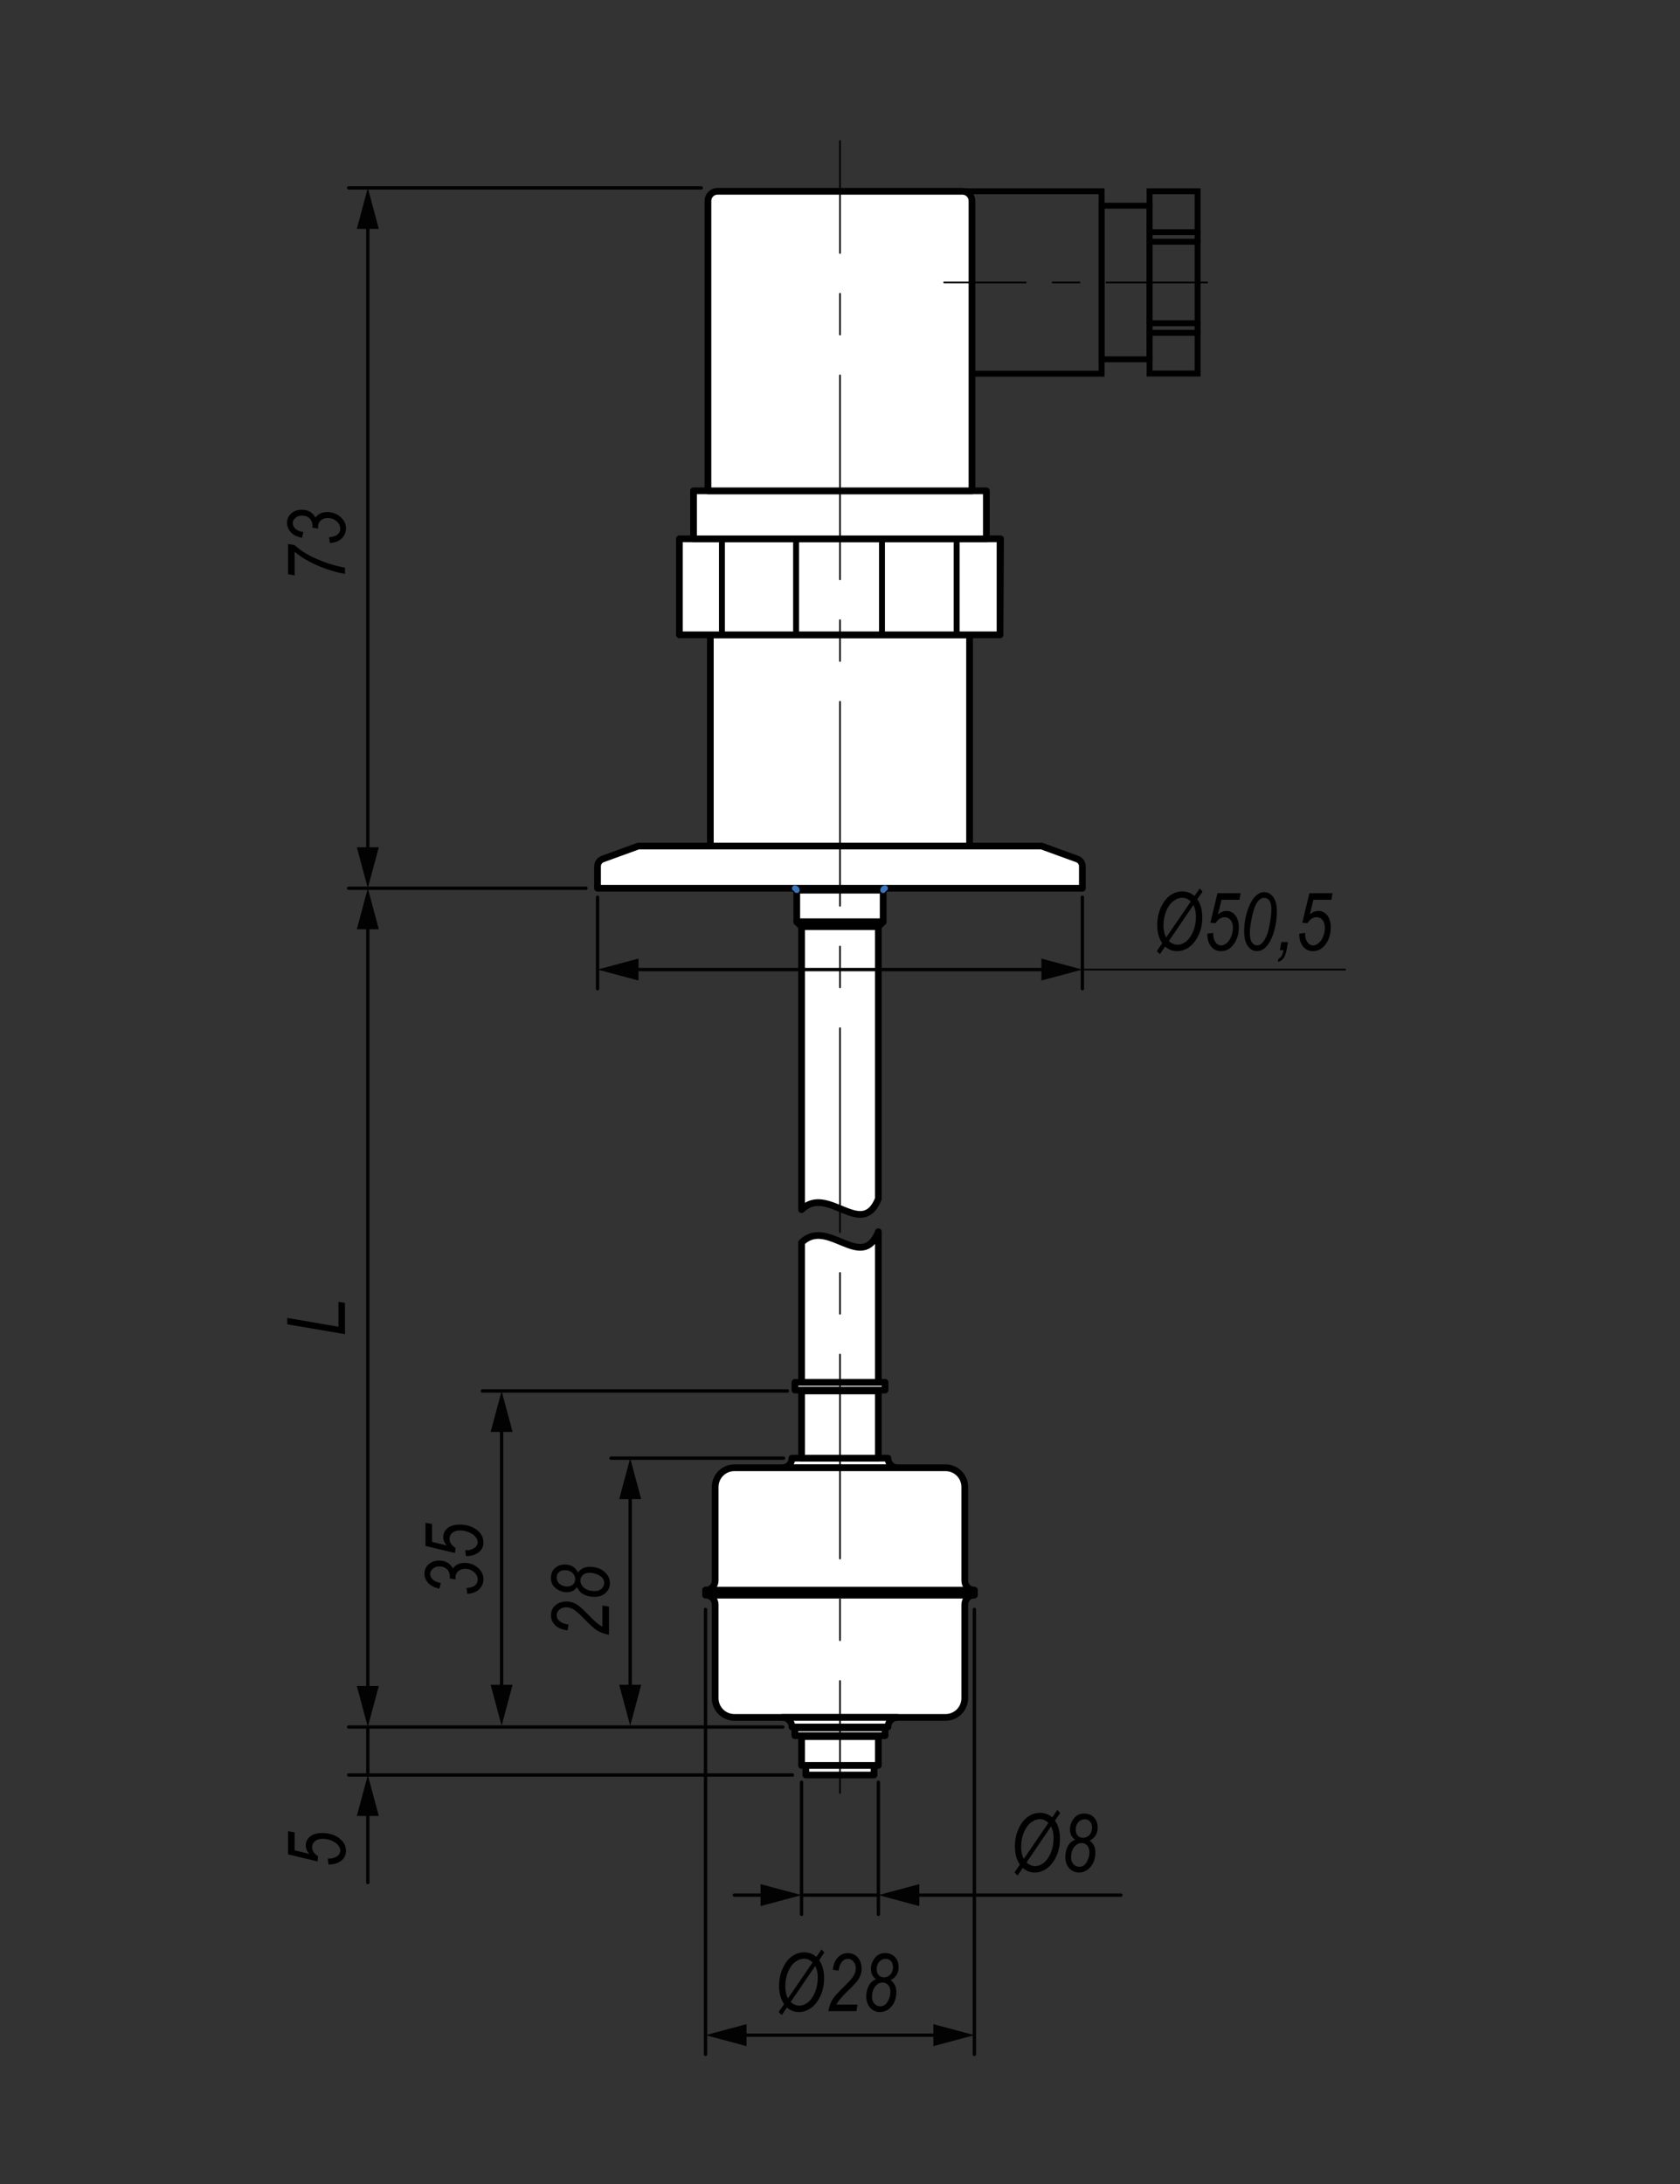 <?xml version="1.0" encoding="utf-8"?>
<!-- Generator: Adobe Illustrator 29.4.0, SVG Export Plug-In . SVG Version: 9.03 Build 0)  -->
<svg version="1.1" id="Layer_1" xmlns="http://www.w3.org/2000/svg" xmlns:xlink="http://www.w3.org/1999/xlink" x="0px" y="0px"
	 width="500px" height="650px" viewBox="0 0 500 650" enable-background="new 0 0 500 650" xml:space="preserve">
<rect x="0" y="0" width="500" height="650" fill="#333333" stroke="none"/>
<g id="LINE_00000152985458059311235850000013722116649074597563_">
	
		<polyline fill="#FFFFFF" stroke="#000000" stroke-width="2" stroke-linecap="round" stroke-linejoin="round" stroke-miterlimit="10" points="
		211.41,251.8 211.41,188.94 288.56,188.94 288.56,251.8 	"/>
</g>
<rect x="342.14" y="56.93" fill="none" stroke="#000000" stroke-width="1.76" width="14.29" height="54.24"/>
<g id="SPLINE_00000048491701939962469160000012602373428982998176_">
	
		<path fill="#FFFFFF" stroke="#000000" stroke-width="2" stroke-linecap="round" stroke-linejoin="round" stroke-miterlimit="10" d="
		M238.56,275.79v84.23c7.79-7.66,17.87,8.99,22.86-3.22v-81.01"/>
</g>
<g id="SPLINE_00000117637393636931678880000005529928817756895875_">
	
		<path fill="#FFFFFF" stroke="#000000" stroke-width="2" stroke-linecap="round" stroke-linejoin="round" stroke-miterlimit="10" d="
		M261.42,411.13v-44.54c-4.99,12.21-15.07-4.44-22.86,3.22v41.31"/>
</g>
<g>
	<path d="M102.68,397.08l-17.18-2.94v-1.9l15.23,2.62v-7.43l1.95,0.33C102.68,387.76,102.68,397.08,102.68,397.08z"/>
</g>
<g>
	<path d="M102.68,170.77c-1.49-0.2-3.23-0.64-5.21-1.31s-3.82-1.47-5.51-2.38s-3.11-1.87-4.28-2.87v7.03l-1.95-0.34v-9l1.95,0.34
		c1.59,1.48,3.58,2.76,5.99,3.85c3.08,1.39,6.08,2.34,9.01,2.86V170.77z"/>
	<path d="M98.18,161.61l-0.26-1.7c1.22-0.12,2.09-0.41,2.59-0.86s0.76-1.02,0.76-1.71c0-0.82-0.36-1.55-1.09-2.2
		c-0.72-0.64-1.59-0.97-2.58-0.97c-0.9,0-1.61,0.24-2.14,0.73c-0.53,0.48-0.8,1.11-0.8,1.86c0,0.09,0.02,0.28,0.05,0.55l-1.77-0.29
		c0.03-0.16,0.05-0.32,0.05-0.48c0-0.94-0.28-1.69-0.85-2.25s-1.31-0.84-2.22-0.84c-0.81,0-1.48,0.23-2,0.68s-0.79,0.97-0.79,1.56
		c0,0.63,0.27,1.19,0.81,1.7c0.54,0.5,1.33,0.83,2.35,0.97l-0.42,1.7c-1.45-0.29-2.56-0.84-3.31-1.66s-1.13-1.75-1.13-2.81
		c0-1.1,0.41-2.02,1.23-2.77s1.88-1.11,3.2-1.11c0.9,0,1.68,0.19,2.36,0.58s1.23,0.97,1.68,1.75c0.4-0.55,0.89-0.96,1.46-1.23
		s1.23-0.41,1.97-0.41c1.57,0,2.9,0.48,4,1.45c1.09,0.97,1.64,2.09,1.64,3.35c0,1.21-0.42,2.22-1.25,3.04S99.7,161.51,98.18,161.61z
		"/>
</g>
<g>
	<path d="M345.9,280.72c-0.99-1.44-1.48-3.25-1.48-5.42c0-1.93,0.37-3.69,1.09-5.27c0.73-1.58,1.65-2.77,2.76-3.55
		s2.3-1.17,3.57-1.17c1.44,0,2.66,0.46,3.67,1.37l1.53-2.24l0.86,0.92l-1.56,2.28c0.99,1.38,1.48,3.2,1.48,5.45
		c0,1.9-0.37,3.64-1.12,5.23s-1.68,2.78-2.81,3.57s-2.32,1.19-3.58,1.19c-1.36,0-2.54-0.46-3.56-1.37l-1.55,2.28l-0.91-0.93
		L345.9,280.72z M347.07,279.02l7.32-10.7c-0.73-0.75-1.57-1.12-2.52-1.12c-0.9,0-1.78,0.32-2.63,0.96
		c-0.86,0.64-1.57,1.61-2.12,2.91c-0.56,1.3-0.84,2.76-0.84,4.37C346.27,276.87,346.54,278.06,347.07,279.02z M355.18,269.35
		l-7.3,10.72c0.78,0.73,1.64,1.1,2.58,1.1c0.86,0,1.7-0.32,2.52-0.95c0.83-0.63,1.52-1.63,2.1-2.98s0.86-2.84,0.86-4.44
		C355.94,271.49,355.69,270.34,355.18,269.35z"/>
	<path d="M359.33,277.87l1.77-0.21l-0.02,0.55c0,0.57,0.12,1.11,0.36,1.64c0.24,0.52,0.53,0.91,0.89,1.16
		c0.36,0.25,0.73,0.37,1.13,0.37c0.49,0,1.01-0.21,1.54-0.62s1-1.05,1.38-1.92c0.38-0.87,0.57-1.76,0.57-2.69
		c0-0.99-0.24-1.77-0.71-2.33c-0.48-0.56-1.08-0.84-1.8-0.84c-1.01,0-1.91,0.59-2.7,1.78l-1.51-0.13l2.11-8.79h6.88l-0.33,1.95
		h-5.35l-1.06,4.37c0.79-0.7,1.63-1.05,2.52-1.05c1.04,0,1.91,0.42,2.62,1.27s1.07,2.04,1.07,3.59c0,2.13-0.57,3.9-1.71,5.31
		c-0.98,1.2-2.19,1.8-3.64,1.8c-0.74,0-1.41-0.19-2-0.57s-1.07-0.96-1.45-1.73s-0.56-1.62-0.56-2.54V277.87z"/>
	<path d="M370.29,277.14c0-2.16,0.35-4.26,1.04-6.28s1.54-3.47,2.52-4.34c0.74-0.66,1.54-1,2.39-1c1.05,0,1.95,0.48,2.68,1.44
		s1.1,2.37,1.1,4.24c0,1.84-0.23,3.67-0.7,5.47c-0.59,2.29-1.43,4-2.51,5.13c-0.8,0.84-1.73,1.27-2.77,1.27
		c-1.03,0-1.92-0.5-2.65-1.49S370.29,279.1,370.29,277.14z M371.97,277.67c0,1.28,0.21,2.22,0.62,2.81s0.93,0.89,1.55,0.89
		c0.65,0,1.23-0.33,1.75-1c0.86-1.09,1.49-2.67,1.89-4.73s0.6-3.71,0.6-4.94c0-1.24-0.2-2.13-0.59-2.67
		c-0.39-0.54-0.91-0.81-1.54-0.81c-0.69,0-1.3,0.33-1.83,0.98c-0.75,0.94-1.34,2.46-1.78,4.57
		C372.19,274.9,371.97,276.52,371.97,277.67z"/>
	<path d="M380.93,282.78l0.41-2.4h1.97l-0.35,2.1c-0.4,2.32-1.27,3.58-2.62,3.77l0.15-0.93c0.76-0.26,1.26-1.11,1.51-2.54H380.93z"
		/>
	<path d="M386.69,277.87l1.77-0.21l-0.02,0.55c0,0.57,0.12,1.11,0.36,1.64s0.53,0.91,0.89,1.16c0.36,0.25,0.73,0.37,1.13,0.37
		c0.49,0,1.01-0.21,1.54-0.62s1-1.05,1.38-1.92c0.38-0.87,0.57-1.76,0.57-2.69c0-0.99-0.24-1.77-0.71-2.33s-1.08-0.84-1.8-0.84
		c-1.01,0-1.91,0.59-2.7,1.78l-1.51-0.13l2.11-8.79h6.88l-0.33,1.95h-5.35l-1.06,4.37c0.79-0.7,1.63-1.05,2.52-1.05
		c1.04,0,1.91,0.42,2.62,1.27s1.07,2.04,1.07,3.59c0,2.13-0.57,3.9-1.71,5.31c-0.98,1.2-2.19,1.8-3.64,1.8c-0.74,0-1.41-0.19-2-0.57
		s-1.07-0.96-1.45-1.73s-0.56-1.62-0.56-2.54V277.87z"/>
</g>
<g>
	<path d="M139.08,474.36l-0.26-1.7c1.22-0.12,2.09-0.41,2.59-0.86s0.76-1.02,0.76-1.71c0-0.82-0.36-1.55-1.09-2.2
		c-0.73-0.64-1.59-0.97-2.59-0.97c-0.9,0-1.61,0.24-2.14,0.73c-0.53,0.48-0.79,1.11-0.79,1.86c0,0.09,0.02,0.28,0.05,0.55
		l-1.77-0.29c0.03-0.16,0.05-0.32,0.05-0.48c0-0.94-0.28-1.69-0.85-2.25s-1.31-0.84-2.22-0.84c-0.81,0-1.48,0.23-2,0.68
		s-0.79,0.97-0.79,1.56c0,0.63,0.27,1.19,0.81,1.7c0.54,0.5,1.33,0.83,2.35,0.97l-0.42,1.7c-1.45-0.29-2.56-0.84-3.31-1.66
		s-1.13-1.75-1.13-2.81c0-1.1,0.41-2.02,1.23-2.77c0.82-0.74,1.89-1.11,3.2-1.11c0.9,0,1.69,0.19,2.36,0.58
		c0.68,0.39,1.24,0.97,1.68,1.75c0.4-0.55,0.88-0.96,1.46-1.23s1.23-0.41,1.98-0.41c1.57,0,2.9,0.48,4,1.45s1.64,2.09,1.64,3.35
		c0,1.21-0.42,2.22-1.25,3.04S140.61,474.26,139.08,474.36z"/>
	<path d="M138.67,463.11l-0.21-1.77l0.55,0.02c0.57,0,1.11-0.12,1.63-0.36s0.91-0.53,1.16-0.89c0.25-0.36,0.38-0.73,0.38-1.13
		c0-0.49-0.21-1.01-0.62-1.54c-0.41-0.54-1.05-1-1.92-1.38s-1.76-0.57-2.69-0.57c-0.99,0-1.77,0.24-2.33,0.71
		c-0.56,0.48-0.84,1.08-0.84,1.8c0,1.01,0.59,1.91,1.78,2.7l-0.13,1.51l-8.79-2.11v-6.88l1.95,0.33v5.35l4.37,1.06
		c-0.7-0.79-1.05-1.63-1.05-2.52c0-1.04,0.42-1.91,1.27-2.62s2.04-1.07,3.59-1.07c2.13,0,3.9,0.57,5.31,1.71
		c1.2,0.98,1.8,2.19,1.8,3.64c0,0.74-0.19,1.41-0.57,2s-0.96,1.07-1.73,1.45s-1.62,0.56-2.54,0.56H138.67z"/>
</g>
<g>
	<path d="M181.22,486.52c-1.47-0.25-2.7-0.7-3.68-1.36c-0.74-0.49-2.07-1.72-3.98-3.67c-1.16-1.19-2.1-2.01-2.82-2.46
		c-0.72-0.45-1.47-0.67-2.23-0.67c-0.82,0-1.5,0.24-2.03,0.71c-0.54,0.47-0.8,1.03-0.8,1.67c0,0.66,0.28,1.23,0.83,1.72
		s1.45,0.84,2.7,1.05l-0.3,1.7c-1.58-0.17-2.79-0.67-3.64-1.48s-1.28-1.8-1.28-2.96c0-1.27,0.44-2.28,1.32-3.02s1.98-1.11,3.28-1.11
		c1.16,0,2.27,0.34,3.31,1.03c0.66,0.42,1.94,1.62,3.85,3.58c1.42,1.47,2.6,2.43,3.54,2.87v-6.29l1.95,0.34v8.35H181.22z"/>
	<path d="M171.76,472.32c-0.35,0.52-0.79,0.91-1.3,1.17c-0.52,0.26-1.12,0.39-1.82,0.39c-1.1,0-2.15-0.37-3.16-1.12
		c-1.01-0.75-1.51-1.79-1.51-3.15c0-1.17,0.38-2.13,1.16-2.87c0.77-0.74,1.78-1.11,3.02-1.11c0.87,0,1.63,0.2,2.29,0.59
		c0.66,0.4,1.18,0.99,1.57,1.79c0.45-0.59,0.96-1.02,1.53-1.29c0.57-0.27,1.23-0.4,1.99-0.4c1.77,0,3.21,0.48,4.32,1.44
		s1.67,2.12,1.67,3.47c0,1.14-0.43,2.1-1.29,2.87s-1.99,1.16-3.37,1.16c-0.84,0-1.62-0.13-2.37-0.4c-0.74-0.27-1.33-0.61-1.75-1.01
		C172.3,473.46,171.98,472.94,171.76,472.32z M168.73,472.17c0.77,0,1.36-0.2,1.8-0.6c0.43-0.4,0.65-0.93,0.65-1.58
		c0-0.76-0.29-1.39-0.85-1.91c-0.57-0.52-1.3-0.77-2.2-0.77c-0.76,0-1.35,0.2-1.79,0.61c-0.44,0.41-0.66,0.93-0.66,1.57
		c0,0.48,0.13,0.93,0.38,1.34s0.63,0.73,1.12,0.98C167.66,472.04,168.18,472.17,168.73,472.17z M177.01,473.54
		c0.84,0,1.52-0.23,2.03-0.7c0.51-0.46,0.77-1.05,0.77-1.77c0-0.89-0.46-1.61-1.39-2.16s-1.9-0.82-2.94-0.82
		c-0.84,0-1.51,0.22-2,0.66s-0.74,0.99-0.74,1.66c0,0.85,0.39,1.59,1.17,2.21S175.72,473.54,177.01,473.54z"/>
</g>
<g>
	<path d="M97.77,554.89l-0.21-1.77l0.55,0.02c0.57,0,1.12-0.12,1.64-0.36s0.91-0.53,1.16-0.89s0.37-0.73,0.37-1.13
		c0-0.49-0.21-1.01-0.62-1.54c-0.41-0.54-1.05-1-1.92-1.38s-1.76-0.57-2.69-0.57c-0.99,0-1.77,0.24-2.33,0.71
		c-0.56,0.48-0.84,1.08-0.84,1.8c0,1.01,0.59,1.91,1.78,2.7L94.52,554l-8.79-2.11v-6.88l1.95,0.33v5.35l4.37,1.06
		c-0.7-0.79-1.05-1.63-1.05-2.52c0-1.04,0.42-1.91,1.27-2.62s2.04-1.07,3.59-1.07c2.13,0,3.9,0.57,5.31,1.71
		c1.2,0.98,1.8,2.19,1.8,3.64c0,0.74-0.19,1.41-0.57,2s-0.96,1.07-1.73,1.45s-1.62,0.56-2.54,0.56L97.77,554.89z"/>
</g>
<g>
	<path d="M233.35,596.47c-0.99-1.44-1.48-3.25-1.48-5.42c0-1.93,0.37-3.69,1.09-5.27c0.73-1.58,1.65-2.77,2.76-3.55
		c1.11-0.78,2.3-1.17,3.57-1.17c1.44,0,2.66,0.46,3.67,1.37l1.53-2.24l0.86,0.92l-1.56,2.28c0.98,1.38,1.48,3.2,1.48,5.45
		c0,1.9-0.37,3.64-1.12,5.23c-0.75,1.59-1.68,2.78-2.81,3.57s-2.32,1.19-3.57,1.19c-1.36,0-2.54-0.46-3.56-1.37l-1.55,2.28
		l-0.91-0.93L233.35,596.47z M234.51,594.77l7.32-10.7c-0.73-0.75-1.57-1.12-2.52-1.12c-0.9,0-1.78,0.32-2.63,0.96
		c-0.86,0.64-1.57,1.61-2.12,2.91c-0.56,1.3-0.84,2.76-0.84,4.37C233.72,592.62,233.99,593.81,234.51,594.77z M242.63,585.1
		l-7.3,10.72c0.78,0.73,1.64,1.1,2.58,1.1c0.86,0,1.7-0.32,2.52-0.95s1.52-1.63,2.1-2.98s0.86-2.84,0.86-4.44
		C243.39,587.24,243.14,586.09,242.63,585.1z"/>
	<path d="M246.55,598.53c0.25-1.47,0.7-2.7,1.36-3.68c0.49-0.74,1.72-2.07,3.67-3.98c1.19-1.16,2.01-2.1,2.46-2.82
		c0.45-0.72,0.67-1.47,0.67-2.23c0-0.82-0.24-1.5-0.71-2.03c-0.47-0.54-1.03-0.8-1.67-0.8c-0.66,0-1.23,0.28-1.72,0.83
		s-0.84,1.45-1.05,2.7l-1.7-0.3c0.17-1.58,0.67-2.79,1.48-3.64s1.8-1.28,2.96-1.28c1.27,0,2.28,0.44,3.02,1.32
		c0.74,0.88,1.11,1.98,1.11,3.28c0,1.16-0.34,2.27-1.03,3.31c-0.42,0.66-1.62,1.94-3.59,3.85c-1.47,1.42-2.43,2.6-2.87,3.54h6.29
		l-0.34,1.95h-8.34V598.53z"/>
	<path d="M260.76,589.07c-0.52-0.35-0.91-0.79-1.17-1.3c-0.26-0.52-0.39-1.12-0.39-1.82c0-1.1,0.37-2.15,1.12-3.16
		c0.75-1.01,1.79-1.51,3.15-1.51c1.17,0,2.13,0.39,2.87,1.16s1.11,1.78,1.11,3.02c0,0.87-0.2,1.63-0.59,2.29
		c-0.4,0.66-0.99,1.18-1.79,1.57c0.59,0.45,1.02,0.96,1.29,1.53c0.27,0.57,0.4,1.23,0.4,1.99c0,1.77-0.48,3.21-1.44,4.32
		s-2.12,1.67-3.47,1.67c-1.14,0-2.1-0.43-2.87-1.29s-1.16-1.99-1.16-3.37c0-0.84,0.13-1.62,0.4-2.37s0.61-1.33,1.01-1.75
		C259.62,589.61,260.14,589.29,260.76,589.07z M259.54,594.32c0,0.84,0.23,1.52,0.7,2.03c0.46,0.51,1.05,0.77,1.77,0.77
		c0.89,0,1.61-0.46,2.16-1.39c0.55-0.93,0.82-1.9,0.82-2.94c0-0.84-0.22-1.51-0.66-2s-0.99-0.74-1.66-0.74
		c-0.85,0-1.59,0.39-2.21,1.17C259.85,592,259.54,593.03,259.54,594.32z M260.91,586.04c0,0.76,0.2,1.36,0.6,1.8
		c0.4,0.43,0.93,0.65,1.58,0.65c0.76,0,1.39-0.28,1.91-0.85s0.77-1.3,0.77-2.2c0-0.76-0.2-1.35-0.61-1.79s-0.93-0.66-1.57-0.66
		c-0.48,0-0.93,0.13-1.34,0.38s-0.73,0.63-0.98,1.12S260.91,585.49,260.91,586.04z"/>
</g>
<g>
	<path d="M303.54,554.94c-0.99-1.44-1.48-3.25-1.48-5.42c0-1.93,0.37-3.69,1.1-5.27s1.65-2.77,2.76-3.55
		c1.11-0.78,2.3-1.17,3.57-1.17c1.44,0,2.66,0.46,3.66,1.37l1.53-2.24l0.86,0.92l-1.56,2.28c0.99,1.38,1.48,3.2,1.48,5.45
		c0,1.9-0.37,3.64-1.12,5.23c-0.74,1.59-1.68,2.78-2.81,3.57s-2.32,1.19-3.58,1.19c-1.36,0-2.54-0.46-3.56-1.37l-1.55,2.28
		l-0.91-0.93L303.54,554.94z M304.7,553.24l7.32-10.7c-0.73-0.75-1.57-1.12-2.52-1.12c-0.9,0-1.78,0.32-2.63,0.96
		c-0.86,0.64-1.57,1.61-2.12,2.91c-0.56,1.3-0.84,2.76-0.84,4.37C303.91,551.09,304.17,552.28,304.7,553.24z M312.82,543.57
		l-7.3,10.72c0.78,0.73,1.64,1.1,2.58,1.1c0.86,0,1.7-0.32,2.52-0.95c0.83-0.63,1.53-1.63,2.1-2.98s0.86-2.84,0.86-4.44
		C313.58,545.71,313.32,544.56,312.82,543.57z"/>
	<path d="M320,547.54c-0.52-0.35-0.91-0.79-1.17-1.3s-0.39-1.12-0.39-1.82c0-1.1,0.37-2.15,1.12-3.16c0.75-1.01,1.79-1.51,3.15-1.51
		c1.17,0,2.13,0.39,2.87,1.16s1.11,1.78,1.11,3.02c0,0.87-0.2,1.63-0.59,2.29s-0.99,1.18-1.79,1.57c0.59,0.45,1.02,0.96,1.29,1.53
		s0.4,1.23,0.4,1.99c0,1.77-0.48,3.21-1.44,4.32s-2.12,1.67-3.47,1.67c-1.14,0-2.1-0.43-2.87-1.29s-1.16-1.99-1.16-3.37
		c0-0.84,0.13-1.62,0.4-2.37c0.27-0.74,0.61-1.33,1.01-1.75S319.38,547.76,320,547.54z M318.78,552.79c0,0.84,0.23,1.52,0.7,2.03
		c0.46,0.51,1.05,0.77,1.77,0.77c0.89,0,1.61-0.46,2.16-1.39c0.55-0.93,0.82-1.9,0.82-2.94c0-0.84-0.22-1.51-0.66-2
		s-0.99-0.74-1.65-0.74c-0.85,0-1.59,0.39-2.21,1.17C319.09,550.47,318.78,551.5,318.78,552.79z M320.15,544.51
		c0,0.76,0.2,1.36,0.6,1.8c0.4,0.43,0.93,0.65,1.58,0.65c0.76,0,1.39-0.28,1.91-0.85s0.77-1.3,0.77-2.2c0-0.76-0.2-1.35-0.61-1.79
		s-0.93-0.66-1.57-0.66c-0.48,0-0.93,0.13-1.34,0.38s-0.73,0.63-0.98,1.12S320.15,543.96,320.15,544.51z"/>
</g>
<g id="ARC_00000054949161058607562240000016294483448689414843_">
	
		<path fill="#FFFFFF" stroke="#000000" stroke-width="2" stroke-linecap="round" stroke-linejoin="round" stroke-miterlimit="10" d="
		M232.84,436.84c1.58,0,2.86-1.28,2.86-2.86h28.57c0,1.58,1.28,2.86,2.86,2.86H232.84z"/>
</g>
<g id="ARC_00000008870163174060607230000014418100915806619305_">
	
		<path fill="#FFFFFF" stroke="#000000" stroke-width="2" stroke-linecap="round" stroke-linejoin="round" stroke-miterlimit="10" d="
		M289.99,473.27c-1.58,0-2.86-1.28-2.86-2.86v-27.86c0-3.16-2.56-5.71-5.71-5.71h-62.86c-3.16,0-5.71,2.56-5.71,5.71v27.86
		c0,1.58-1.28,2.86-2.86,2.86"/>
</g>
<g id="ARC_00000083062003741827049060000018033454402456343223_">
	
		<path fill="#FFFFFF" stroke="#000000" stroke-width="2" stroke-linecap="round" stroke-linejoin="round" stroke-miterlimit="10" d="
		M289.99,474.7c-1.58,0-2.86,1.28-2.86,2.86v27.86c0,3.16-2.56,5.71-5.71,5.71h-62.86c-3.16,0-5.71-2.56-5.71-5.71v-27.86
		c0-1.58-1.28-2.86-2.86-2.86H289.99z"/>
</g>
<g id="LINE_00000003813947840830640110000012777956876646889865_">
	
		<polyline fill="#FFFFFF" stroke="#000000" stroke-width="2" stroke-linecap="round" stroke-linejoin="round" stroke-miterlimit="10" points="
		289.98,473.27 209.99,473.27 209.99,473.27 209.99,474.7 209.99,474.7 289.98,474.7 289.99,474.7 289.99,473.27 	"/>
</g>
<g id="LINE_00000090258393047837074790000015274232596372831117_">
	
		<rect x="238.56" y="413.98" fill="#FFFFFF" stroke="#000000" stroke-width="2" stroke-linecap="round" stroke-linejoin="round" stroke-miterlimit="10" width="22.86" height="20"/>
</g>
<g id="LWPOLYLINE_00000079483120517697466300000002715298432227388309_">
	
		<polygon fill="#FFFFFF" stroke="#000000" stroke-width="2" stroke-linecap="round" stroke-linejoin="round" stroke-miterlimit="10" points="
		260.55,413.7 263.41,413.7 263.41,411.41 260.55,411.41 236.59,411.41 236.59,413.7 	"/>
</g>
<g id="LINE_00000140700787415388236540000000351558866927348639_">
	
		<rect x="239.84" y="525.42" fill="#FFFFFF" stroke="#000000" stroke-width="2" stroke-linecap="round" stroke-linejoin="round" stroke-miterlimit="10" width="20.29" height="2.86"/>
</g>
<g id="LINE_00000172397978508140436600000010051428862874291875_">
	
		<rect x="238.56" y="516.85" fill="#FFFFFF" stroke="#000000" stroke-width="2" stroke-linecap="round" stroke-linejoin="round" stroke-miterlimit="10" width="22.86" height="8.57"/>
</g>
<g id="ARC_00000006692855665496044590000000747351060134647466_">
	
		<path fill="#FFFFFF" stroke="#000000" stroke-width="2" stroke-linecap="round" stroke-linejoin="round" stroke-miterlimit="10" d="
		M232.84,511.13c1.58,0,2.86,1.28,2.86,2.86h28.57c0-1.58,1.28-2.86,2.86-2.86H232.84z"/>
</g>
<g id="LINE_00000129208178267887211580000016880782912556240303_">
	
		<rect x="236.56" y="514.28" fill="#FFFFFF" stroke="#000000" stroke-width="2" stroke-linecap="round" stroke-linejoin="round" stroke-miterlimit="10" width="26.86" height="2.29"/>
</g>
<g id="DIMENSION_00000024704246004534060950000017625655815469253280_">
	<g id="LINE_00000091725405798237595570000003421382329516123531_">
		<g>
			<g>
				
					<line fill="none" stroke="#020203" stroke-linecap="round" stroke-linejoin="round" x1="228.59" y1="564.02" x2="218.56" y2="564.02"/>
				<g>
					<polygon fill="#020203" points="226.36,560.75 238.56,564.02 226.36,567.29 					"/>
				</g>
			</g>
		</g>
	</g>
	<g id="LINE_00000133496793974554291980000008005066973032377735_">
		
			<line fill="none" stroke="#020203" stroke-linecap="round" stroke-linejoin="round" stroke-miterlimit="10" x1="238.56" y1="564.02" x2="261.42" y2="564.02"/>
	</g>
	<g id="LINE_00000035507700740212970190000014349720923753282998_">
		<g>
			<g>
				
					<line fill="none" stroke="#020203" stroke-linecap="round" stroke-linejoin="round" x1="271.38" y1="564.02" x2="333.59" y2="564.02"/>
				<g>
					<polygon fill="#020203" points="273.61,567.29 261.42,564.02 273.61,560.75 					"/>
				</g>
			</g>
		</g>
	</g>
	<g id="LINE_00000029740394412676347900000007704735096416499645_">
		
			<line fill="none" stroke="#020203" stroke-linecap="round" stroke-linejoin="round" stroke-miterlimit="10" x1="238.56" y1="530.42" x2="238.56" y2="569.74"/>
	</g>
	<g id="LINE_00000080204143567187412820000000711677421106140593_">
		
			<line fill="none" stroke="#020203" stroke-linecap="round" stroke-linejoin="round" stroke-miterlimit="10" x1="261.42" y1="530.42" x2="261.42" y2="569.74"/>
	</g>
</g>
<g id="DIMENSION_00000043426946430170443340000012481026870309170306_">
	<g id="LINE_00000040544987390722018270000011137362318384250246_">
		<g>
			<g>
				
					<line fill="none" stroke="#020203" stroke-linecap="round" stroke-linejoin="round" x1="219.95" y1="605.7" x2="280.02" y2="605.7"/>
				<g>
					<polygon fill="#020203" points="222.18,608.97 209.98,605.7 222.18,602.43 					"/>
				</g>
				<g>
					<polygon fill="#020203" points="277.79,608.97 289.99,605.7 277.79,602.43 					"/>
				</g>
			</g>
		</g>
	</g>
	<g id="LINE_00000070820060477640131730000016283430932478079376_">
		
			<line fill="none" stroke="#020203" stroke-linecap="round" stroke-linejoin="round" stroke-miterlimit="10" x1="209.98" y1="478.99" x2="209.98" y2="611.41"/>
	</g>
	<g id="LINE_00000032622466559056516350000012766805689810566057_">
		
			<line fill="none" stroke="#020203" stroke-linecap="round" stroke-linejoin="round" stroke-miterlimit="10" x1="289.99" y1="478.99" x2="289.99" y2="611.41"/>
	</g>
</g>
<g id="DIMENSION_00000091714036600468996890000012496779027466514817_">
	<g id="LINE_00000138573943044017197600000012343642169990883247_">
		<g>
			<g>
				
					<line fill="none" stroke="#020203" stroke-linecap="round" stroke-linejoin="round" x1="109.47" y1="274.33" x2="109.47" y2="504.02"/>
				<g>
					<polygon fill="#020203" points="106.2,276.56 109.47,264.36 112.74,276.56 					"/>
				</g>
				<g>
					<polygon fill="#020203" points="106.2,501.79 109.47,513.99 112.74,501.79 					"/>
				</g>
			</g>
		</g>
	</g>
	<g id="LINE_00000143587336832974822410000012836422424050427532_">
		
			<line fill="none" stroke="#020203" stroke-linecap="round" stroke-linejoin="round" stroke-miterlimit="10" x1="232.99" y1="513.99" x2="103.76" y2="513.99"/>
	</g>
</g>
<g id="DIMENSION_00000123420539125935504610000014828213586085741736_">
	<g id="LINE_00000026873351254276736510000003224302630026789549_">
		<g>
			<g>
				
					<line fill="none" stroke="#020203" stroke-linecap="round" stroke-linejoin="round" x1="109.47" y1="65.89" x2="109.47" y2="254.4"/>
				<g>
					<polygon fill="#020203" points="106.2,68.12 109.47,55.92 112.74,68.12 					"/>
				</g>
				<g>
					<polygon fill="#020203" points="106.2,252.17 109.47,264.36 112.74,252.17 					"/>
				</g>
			</g>
		</g>
	</g>
</g>
<g id="DIMENSION_00000026154820649638327400000001111630005673847955_">
	<g id="LINE_00000144312720446550050670000008878814207058474895_">
		<g>
			<g>
				
					<line fill="none" stroke="#020203" stroke-linecap="round" stroke-linejoin="round" x1="149.29" y1="423.95" x2="149.29" y2="503.66"/>
				<g>
					<polygon fill="#020203" points="146.02,426.18 149.29,413.98 152.56,426.18 					"/>
				</g>
				<g>
					<polygon fill="#020203" points="146.02,501.43 149.29,513.63 152.56,501.43 					"/>
				</g>
			</g>
		</g>
	</g>
	<g id="LINE_00000073683899104884703380000003047838224062389415_">
		
			<line fill="none" stroke="#020203" stroke-linecap="round" stroke-linejoin="round" stroke-miterlimit="10" x1="234.36" y1="413.98" x2="143.58" y2="413.98"/>
	</g>
</g>
<g id="DIMENSION_00000155122792469907721020000005642566585224390054_">
	<g id="LINE_00000107555395096918491090000011451148095671152060_">
		<g>
			<g>
				
					<line fill="none" stroke="#020203" stroke-linecap="round" stroke-linejoin="round" x1="187.56" y1="443.95" x2="187.56" y2="503.66"/>
				<g>
					<polygon fill="#020203" points="184.29,446.18 187.56,433.98 190.83,446.18 					"/>
				</g>
				<g>
					<polygon fill="#020203" points="184.29,501.43 187.56,513.63 190.83,501.43 					"/>
				</g>
			</g>
		</g>
	</g>
	<g id="LINE_00000127762446587407647850000014726313985518031027_">
		
			<line fill="none" stroke="#020203" stroke-linecap="round" stroke-linejoin="round" stroke-miterlimit="10" x1="233.2" y1="433.98" x2="181.84" y2="433.98"/>
	</g>
</g>
<g id="DIMENSION_00000147190075054664973180000009246515233954659460_">
	<g id="LINE_00000111913419424118456670000009737750532995743649_">
		<g>
			<g>
				
					<line fill="none" stroke="#020203" stroke-linecap="round" stroke-linejoin="round" x1="109.47" y1="538.24" x2="109.47" y2="560.28"/>
				<g>
					<polygon fill="#020203" points="106.2,540.47 109.47,528.28 112.74,540.47 					"/>
				</g>
			</g>
		</g>
	</g>
	<g id="LINE_00000111893508198029503850000001700608846650628794_">
		
			<line fill="none" stroke="#020203" stroke-linecap="round" stroke-linejoin="round" stroke-miterlimit="10" x1="109.47" y1="513.99" x2="109.47" y2="528.28"/>
	</g>
	<g id="LINE_00000091733561014138863060000015791807906121459902_">
		
			<line fill="none" stroke="#020203" stroke-linecap="round" stroke-linejoin="round" stroke-miterlimit="10" x1="235.84" y1="528.28" x2="103.76" y2="528.28"/>
	</g>
</g>
<g id="LINE_00000111191558675911023930000004855629364651953591_">
	
		<line fill="none" stroke="#020203" stroke-linecap="round" stroke-linejoin="round" stroke-miterlimit="10" x1="174.41" y1="264.36" x2="103.76" y2="264.36"/>
</g>
<g id="LINE_00000091003722272395609850000015147301701955002522_">
	
		<line fill="none" stroke="#020203" stroke-linecap="round" stroke-linejoin="round" stroke-miterlimit="10" x1="208.7" y1="55.92" x2="103.76" y2="55.92"/>
</g>
<g id="LINE_00000008871919786182132200000003594979653470925196_">
	
		<line fill="none" stroke="#000000" stroke-width="1.76" stroke-linecap="round" stroke-linejoin="round" stroke-miterlimit="10" x1="356.42" y1="71.95" x2="342.14" y2="71.95"/>
</g>
<g id="LINE_00000118357472971058559500000001395312740332123533_">
	
		<line fill="none" stroke="#000000" stroke-width="1.76" stroke-linecap="round" stroke-linejoin="round" stroke-miterlimit="10" x1="356.42" y1="99.05" x2="342.14" y2="99.05"/>
</g>
<g id="LINE_00000083083358551368625870000016456045779371218109_">
	
		<line fill="none" stroke="#000000" stroke-width="1.76" stroke-linecap="round" stroke-linejoin="round" stroke-miterlimit="10" x1="342.14" y1="69.1" x2="356.42" y2="69.1"/>
</g>
<g id="LINE_00000052084676582708735710000009907445905298147474_">
	<rect x="327.85" y="61.22" fill="none" stroke="#000000" stroke-width="1.76" width="14.29" height="45.72"/>
</g>
<g id="LINE_00000124142091794606897760000008669937423224050607_">
	<polyline fill="none" stroke="#000000" stroke-width="1.76" points="289.28,111.22 327.85,111.22 327.85,56.93 286.42,56.93 	"/>
</g>
<g id="LINE_00000106866522241580027960000008503118874939263156_">
	
		<line fill="none" stroke="#000000" stroke-width="1.76" stroke-linecap="round" stroke-linejoin="round" stroke-miterlimit="10" x1="342.14" y1="96.2" x2="356.42" y2="96.2"/>
</g>
<g id="LINE_00000039824993146207668700000016439558584450545040_">
	
		<polyline fill="#FFFFFF" stroke="#000000" stroke-width="2" stroke-linecap="round" stroke-linejoin="round" stroke-miterlimit="10" points="
		297.78,160.36 297.63,188.94 297.63,160.36 202.2,160.36 202.2,188.94 297.63,188.94 	"/>
</g>
<g id="LINE_00000120560366288573040860000000722668110137426592_">
	
		<line fill="none" stroke="#000000" stroke-width="1.76" stroke-linecap="round" stroke-linejoin="round" stroke-miterlimit="10" x1="284.72" y1="188.94" x2="284.72" y2="160.36"/>
</g>
<g id="LINE_00000121264303702317616690000009654357446208481186_">
	
		<line fill="none" stroke="#000000" stroke-width="1.76" stroke-linecap="round" stroke-linejoin="round" stroke-miterlimit="10" x1="214.86" y1="188.94" x2="214.86" y2="160.36"/>
</g>
<g id="LINE_00000158735581631924428810000012942380420975722677_">
	
		<line fill="none" stroke="#000000" stroke-width="1.76" stroke-linecap="round" stroke-linejoin="round" stroke-miterlimit="10" x1="262.5" y1="188.94" x2="262.5" y2="160.36"/>
</g>
<g id="LINE_00000167395005553685332140000011788960737501293708_">
	
		<line fill="none" stroke="#000000" stroke-width="1.76" stroke-linecap="round" stroke-linejoin="round" stroke-miterlimit="10" x1="236.93" y1="188.94" x2="236.93" y2="160.36"/>
</g>
<g id="DIMENSION_00000035518687613311959920000011099895768497747128_">
	<g id="LINE_00000036241197833148098100000007266917356105521826_">
		<g>
			<g>
				
					<line fill="none" stroke="#020203" stroke-linecap="round" stroke-linejoin="round" x1="187.8" y1="288.56" x2="312.17" y2="288.56"/>
				<g>
					<polygon fill="#020203" points="190.03,291.83 177.84,288.56 190.03,285.29 					"/>
				</g>
				<g>
					<polygon fill="#020203" points="309.94,291.83 322.13,288.56 309.94,285.29 					"/>
				</g>
			</g>
		</g>
	</g>
	<g id="LINE_00000150080587628121459890000006310043111973285267_">
		
			<line fill="none" stroke="#020203" stroke-width="0.514" stroke-linecap="round" stroke-linejoin="round" stroke-miterlimit="10" x1="322.13" y1="288.56" x2="400.32" y2="288.56"/>
	</g>
	<g id="LINE_00000073684691289273223890000000885124158323400627_">
		
			<line fill="none" stroke="#020203" stroke-linecap="round" stroke-linejoin="round" stroke-miterlimit="10" x1="177.84" y1="267.02" x2="177.84" y2="294.27"/>
	</g>
	<g id="LINE_00000132084636680200165760000004767276353147953061_">
		
			<line fill="none" stroke="#020203" stroke-linecap="round" stroke-linejoin="round" stroke-miterlimit="10" x1="322.13" y1="267.02" x2="322.13" y2="294.27"/>
	</g>
</g>
<rect x="206.41" y="146.08" fill="#FFFFFF" stroke="#000000" stroke-width="2" stroke-linecap="round" stroke-linejoin="round" stroke-miterlimit="10" width="87.15" height="14.29"/>
<g id="ARC_00000086693642575826118120000018039431999396584852_">
	
		<path fill="#FFFFFF" stroke="#000000" stroke-width="2" stroke-linecap="round" stroke-linejoin="round" stroke-miterlimit="10" d="
		M289.28,146.08V59.79c0-1.58-1.28-2.86-2.86-2.86h-72.86c-1.58,0-2.86,1.28-2.86,2.86v86.29H289.28z"/>
</g>
<g id="LINE_00000033329498657272999180000006153400937745350842_">
	
		<line fill="none" stroke="#000000" stroke-width="0.5" stroke-linecap="round" stroke-linejoin="round" stroke-miterlimit="500" stroke-dasharray="30,8,8,8" x1="359.28" y1="84.07" x2="280.99" y2="84.07"/>
</g>
<g id="ARC_00000031896208728565121900000014308596211540561538_">
	
		<path fill="#FFFFFF" stroke="#000000" stroke-width="2" stroke-linecap="round" stroke-linejoin="round" stroke-miterlimit="10" d="
		M322.13,264.36v-6.54c0-0.96-0.6-1.82-1.5-2.15l-10.64-3.87H189.98l-10.64,3.87c-0.9,0.33-1.5,1.19-1.5,2.15v6.54H322.13z"/>
</g>
<g id="LINE_00000048476485608138325700000011887074438426295200_">
	
		<rect x="237.13" y="264.93" fill="#FFFFFF" stroke="#000000" stroke-width="2" stroke-linecap="round" stroke-linejoin="round" stroke-miterlimit="10" width="25.72" height="9.43"/>
</g>
<g id="ARC_00000064324338706182340670000002023160556337968302_">
	
		<path fill="none" stroke="#3C73B9" stroke-width="1.714" stroke-linecap="round" stroke-linejoin="round" stroke-miterlimit="10" d="
		M263.41,264.36c-0.32,0-0.57,0.26-0.57,0.57"/>
</g>
<g id="ARC_00000087395401119875612160000014641227009474420384_">
	
		<path fill="none" stroke="#3C73B9" stroke-width="1.714" stroke-linecap="round" stroke-linejoin="round" stroke-miterlimit="10" d="
		M237.13,264.93c0-0.32-0.26-0.57-0.57-0.57"/>
</g>
<g id="LINE_00000173160829965522114470000010337963977970368952_">
	
		<polygon fill="#FFFFFF" stroke="#000000" stroke-width="2" stroke-linecap="round" stroke-linejoin="round" stroke-miterlimit="10" points="
		262.84,274.36 237.13,274.36 238.56,275.79 261.41,275.79 	"/>
</g>
<g id="LINE_00000018228082525799187660000005798100359691749011_">
	<g>
		<g>
			
				<line fill="none" stroke="#000000" stroke-width="0.5" stroke-linecap="round" stroke-linejoin="round" x1="250" y1="533.63" x2="250" y2="500.29"/>
			
				<line fill="none" stroke="#000000" stroke-width="0.5" stroke-linecap="round" stroke-linejoin="round" stroke-dasharray="12.143,12.143" x1="250" y1="488.15" x2="250" y2="469.93"/>
			
				<line fill="none" stroke="#000000" stroke-width="0.5" stroke-linecap="round" stroke-linejoin="round" stroke-dasharray="60.714,12.143,12.143,12.143" x1="250" y1="463.86" x2="250" y2="81.36"/>
			
				<line fill="none" stroke="#000000" stroke-width="0.5" stroke-linecap="round" stroke-linejoin="round" x1="250" y1="75.29" x2="250" y2="41.96"/>
		</g>
	</g>
</g>
</svg>
